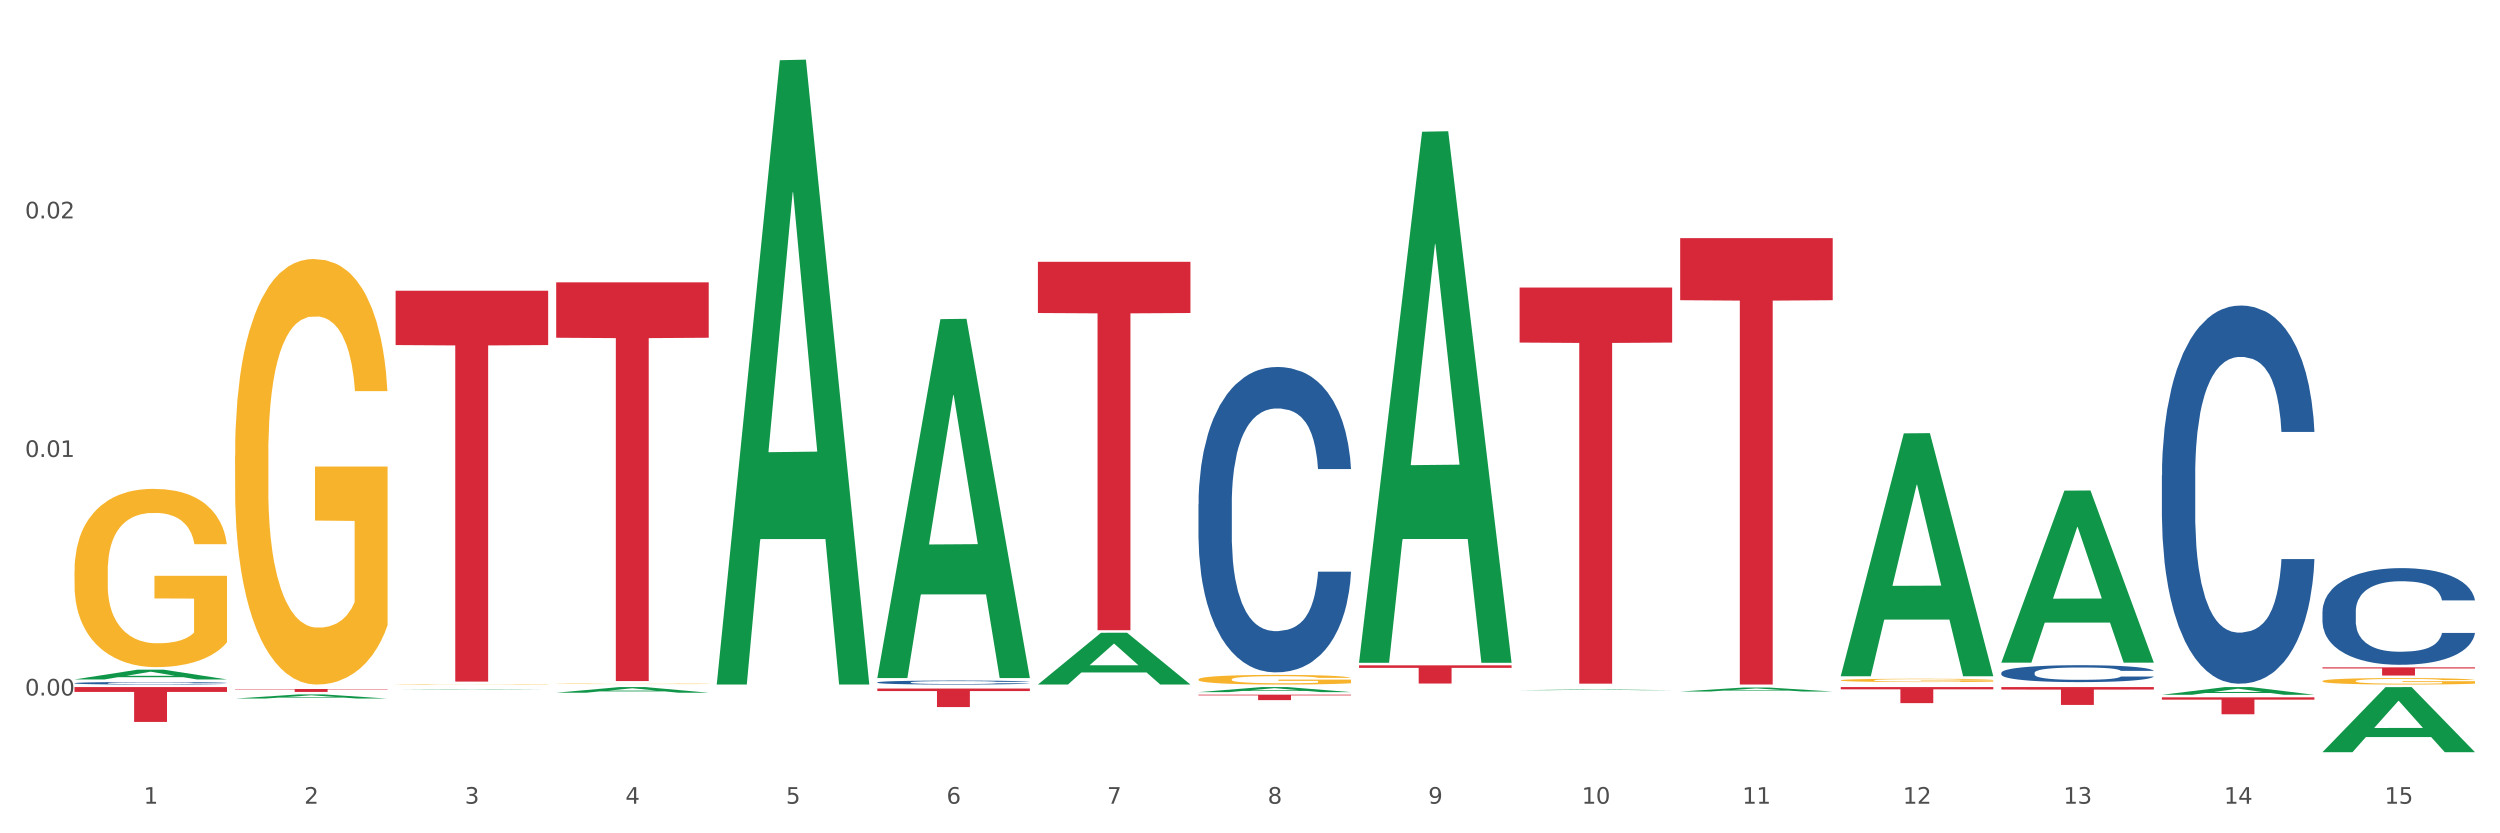 <?xml version="1.0" encoding="utf-8" standalone="no"?>
<!DOCTYPE svg PUBLIC "-//W3C//DTD SVG 1.1//EN"
  "http://www.w3.org/Graphics/SVG/1.1/DTD/svg11.dtd">
<svg xmlns:xlink="http://www.w3.org/1999/xlink" width="1080pt" height="360pt" viewBox="0 0 1080 360" xmlns="http://www.w3.org/2000/svg" version="1.1">
 <rect x="0" y="0" width="1080" height="360" fill="#333333" stroke="none"/>
 <defs>
  <style type="text/css">*{stroke-linejoin: round; stroke-linecap: butt}</style>
 </defs>
 <g id="figure_1">
  <g id="patch_1">
   <path d="M 0 360 
L 1080 360 
L 1080 0 
L 0 0 
z
" style="fill: #ffffff; stroke: #ffffff; stroke-linejoin: miter"/>
  </g>
  <g id="axes_1">
   <g id="matplotlib.axis_1">
    <g id="xtick_1">
     <g id="text_1">
      <!-- 1 -->
      <g style="fill: #4d4d4d" transform="translate(62.07 347.204) scale(0.096 -0.096)">
       <defs>
        <path id="DejaVuSans-31" d="M 794 531 
L 1825 531 
L 1825 4091 
L 703 3866 
L 703 4441 
L 1819 4666 
L 2450 4666 
L 2450 531 
L 3481 531 
L 3481 0 
L 794 0 
L 794 531 
z
" transform="scale(0.016)"/>
       </defs>
       <use xlink:href="#DejaVuSans-31"/>
      </g>
     </g>
    </g>
    <g id="xtick_2">
     <g id="text_2">
      <!-- 2 -->
      <g style="fill: #4d4d4d" transform="translate(131.436 347.204) scale(0.096 -0.096)">
       <defs>
        <path id="DejaVuSans-32" d="M 1228 531 
L 3431 531 
L 3431 0 
L 469 0 
L 469 531 
Q 828 903 1448 1529 
Q 2069 2156 2228 2338 
Q 2531 2678 2651 2914 
Q 2772 3150 2772 3378 
Q 2772 3750 2511 3984 
Q 2250 4219 1831 4219 
Q 1534 4219 1204 4116 
Q 875 4013 500 3803 
L 500 4441 
Q 881 4594 1212 4672 
Q 1544 4750 1819 4750 
Q 2544 4750 2975 4387 
Q 3406 4025 3406 3419 
Q 3406 3131 3298 2873 
Q 3191 2616 2906 2266 
Q 2828 2175 2409 1742 
Q 1991 1309 1228 531 
z
" transform="scale(0.016)"/>
       </defs>
       <use xlink:href="#DejaVuSans-32"/>
      </g>
     </g>
    </g>
    <g id="xtick_3">
     <g id="text_3">
      <!-- 3 -->
      <g style="fill: #4d4d4d" transform="translate(200.802 347.204) scale(0.096 -0.096)">
       <defs>
        <path id="DejaVuSans-33" d="M 2597 2516 
Q 3050 2419 3304 2112 
Q 3559 1806 3559 1356 
Q 3559 666 3084 287 
Q 2609 -91 1734 -91 
Q 1441 -91 1130 -33 
Q 819 25 488 141 
L 488 750 
Q 750 597 1062 519 
Q 1375 441 1716 441 
Q 2309 441 2620 675 
Q 2931 909 2931 1356 
Q 2931 1769 2642 2001 
Q 2353 2234 1838 2234 
L 1294 2234 
L 1294 2753 
L 1863 2753 
Q 2328 2753 2575 2939 
Q 2822 3125 2822 3475 
Q 2822 3834 2567 4026 
Q 2313 4219 1838 4219 
Q 1578 4219 1281 4162 
Q 984 4106 628 3988 
L 628 4550 
Q 988 4650 1302 4700 
Q 1616 4750 1894 4750 
Q 2613 4750 3031 4423 
Q 3450 4097 3450 3541 
Q 3450 3153 3228 2886 
Q 3006 2619 2597 2516 
z
" transform="scale(0.016)"/>
       </defs>
       <use xlink:href="#DejaVuSans-33"/>
      </g>
     </g>
    </g>
    <g id="xtick_4">
     <g id="text_4">
      <!-- 4 -->
      <g style="fill: #4d4d4d" transform="translate(270.169 347.204) scale(0.096 -0.096)">
       <defs>
        <path id="DejaVuSans-34" d="M 2419 4116 
L 825 1625 
L 2419 1625 
L 2419 4116 
z
M 2253 4666 
L 3047 4666 
L 3047 1625 
L 3713 1625 
L 3713 1100 
L 3047 1100 
L 3047 0 
L 2419 0 
L 2419 1100 
L 313 1100 
L 313 1709 
L 2253 4666 
z
" transform="scale(0.016)"/>
       </defs>
       <use xlink:href="#DejaVuSans-34"/>
      </g>
     </g>
    </g>
    <g id="xtick_5">
     <g id="text_5">
      <!-- 5 -->
      <g style="fill: #4d4d4d" transform="translate(339.535 347.204) scale(0.096 -0.096)">
       <defs>
        <path id="DejaVuSans-35" d="M 691 4666 
L 3169 4666 
L 3169 4134 
L 1269 4134 
L 1269 2991 
Q 1406 3038 1543 3061 
Q 1681 3084 1819 3084 
Q 2600 3084 3056 2656 
Q 3513 2228 3513 1497 
Q 3513 744 3044 326 
Q 2575 -91 1722 -91 
Q 1428 -91 1123 -41 
Q 819 9 494 109 
L 494 744 
Q 775 591 1075 516 
Q 1375 441 1709 441 
Q 2250 441 2565 725 
Q 2881 1009 2881 1497 
Q 2881 1984 2565 2268 
Q 2250 2553 1709 2553 
Q 1456 2553 1204 2497 
Q 953 2441 691 2322 
L 691 4666 
z
" transform="scale(0.016)"/>
       </defs>
       <use xlink:href="#DejaVuSans-35"/>
      </g>
     </g>
    </g>
    <g id="xtick_6">
     <g id="text_6">
      <!-- 6 -->
      <g style="fill: #4d4d4d" transform="translate(408.901 347.204) scale(0.096 -0.096)">
       <defs>
        <path id="DejaVuSans-36" d="M 2113 2584 
Q 1688 2584 1439 2293 
Q 1191 2003 1191 1497 
Q 1191 994 1439 701 
Q 1688 409 2113 409 
Q 2538 409 2786 701 
Q 3034 994 3034 1497 
Q 3034 2003 2786 2293 
Q 2538 2584 2113 2584 
z
M 3366 4563 
L 3366 3988 
Q 3128 4100 2886 4159 
Q 2644 4219 2406 4219 
Q 1781 4219 1451 3797 
Q 1122 3375 1075 2522 
Q 1259 2794 1537 2939 
Q 1816 3084 2150 3084 
Q 2853 3084 3261 2657 
Q 3669 2231 3669 1497 
Q 3669 778 3244 343 
Q 2819 -91 2113 -91 
Q 1303 -91 875 529 
Q 447 1150 447 2328 
Q 447 3434 972 4092 
Q 1497 4750 2381 4750 
Q 2619 4750 2861 4703 
Q 3103 4656 3366 4563 
z
" transform="scale(0.016)"/>
       </defs>
       <use xlink:href="#DejaVuSans-36"/>
      </g>
     </g>
    </g>
    <g id="xtick_7">
     <g id="text_7">
      <!-- 7 -->
      <g style="fill: #4d4d4d" transform="translate(478.267 347.204) scale(0.096 -0.096)">
       <defs>
        <path id="DejaVuSans-37" d="M 525 4666 
L 3525 4666 
L 3525 4397 
L 1831 0 
L 1172 0 
L 2766 4134 
L 525 4134 
L 525 4666 
z
" transform="scale(0.016)"/>
       </defs>
       <use xlink:href="#DejaVuSans-37"/>
      </g>
     </g>
    </g>
    <g id="xtick_8">
     <g id="text_8">
      <!-- 8 -->
      <g style="fill: #4d4d4d" transform="translate(547.634 347.204) scale(0.096 -0.096)">
       <defs>
        <path id="DejaVuSans-38" d="M 2034 2216 
Q 1584 2216 1326 1975 
Q 1069 1734 1069 1313 
Q 1069 891 1326 650 
Q 1584 409 2034 409 
Q 2484 409 2743 651 
Q 3003 894 3003 1313 
Q 3003 1734 2745 1975 
Q 2488 2216 2034 2216 
z
M 1403 2484 
Q 997 2584 770 2862 
Q 544 3141 544 3541 
Q 544 4100 942 4425 
Q 1341 4750 2034 4750 
Q 2731 4750 3128 4425 
Q 3525 4100 3525 3541 
Q 3525 3141 3298 2862 
Q 3072 2584 2669 2484 
Q 3125 2378 3379 2068 
Q 3634 1759 3634 1313 
Q 3634 634 3220 271 
Q 2806 -91 2034 -91 
Q 1263 -91 848 271 
Q 434 634 434 1313 
Q 434 1759 690 2068 
Q 947 2378 1403 2484 
z
M 1172 3481 
Q 1172 3119 1398 2916 
Q 1625 2713 2034 2713 
Q 2441 2713 2670 2916 
Q 2900 3119 2900 3481 
Q 2900 3844 2670 4047 
Q 2441 4250 2034 4250 
Q 1625 4250 1398 4047 
Q 1172 3844 1172 3481 
z
" transform="scale(0.016)"/>
       </defs>
       <use xlink:href="#DejaVuSans-38"/>
      </g>
     </g>
    </g>
    <g id="xtick_9">
     <g id="text_9">
      <!-- 9 -->
      <g style="fill: #4d4d4d" transform="translate(617 347.204) scale(0.096 -0.096)">
       <defs>
        <path id="DejaVuSans-39" d="M 703 97 
L 703 672 
Q 941 559 1184 500 
Q 1428 441 1663 441 
Q 2288 441 2617 861 
Q 2947 1281 2994 2138 
Q 2813 1869 2534 1725 
Q 2256 1581 1919 1581 
Q 1219 1581 811 2004 
Q 403 2428 403 3163 
Q 403 3881 828 4315 
Q 1253 4750 1959 4750 
Q 2769 4750 3195 4129 
Q 3622 3509 3622 2328 
Q 3622 1225 3098 567 
Q 2575 -91 1691 -91 
Q 1453 -91 1209 -44 
Q 966 3 703 97 
z
M 1959 2075 
Q 2384 2075 2632 2365 
Q 2881 2656 2881 3163 
Q 2881 3666 2632 3958 
Q 2384 4250 1959 4250 
Q 1534 4250 1286 3958 
Q 1038 3666 1038 3163 
Q 1038 2656 1286 2365 
Q 1534 2075 1959 2075 
z
" transform="scale(0.016)"/>
       </defs>
       <use xlink:href="#DejaVuSans-39"/>
      </g>
     </g>
    </g>
    <g id="xtick_10">
     <g id="text_10">
      <!-- 10 -->
      <g style="fill: #4d4d4d" transform="translate(683.312 347.204) scale(0.096 -0.096)">
       <defs>
        <path id="DejaVuSans-30" d="M 2034 4250 
Q 1547 4250 1301 3770 
Q 1056 3291 1056 2328 
Q 1056 1369 1301 889 
Q 1547 409 2034 409 
Q 2525 409 2770 889 
Q 3016 1369 3016 2328 
Q 3016 3291 2770 3770 
Q 2525 4250 2034 4250 
z
M 2034 4750 
Q 2819 4750 3233 4129 
Q 3647 3509 3647 2328 
Q 3647 1150 3233 529 
Q 2819 -91 2034 -91 
Q 1250 -91 836 529 
Q 422 1150 422 2328 
Q 422 3509 836 4129 
Q 1250 4750 2034 4750 
z
" transform="scale(0.016)"/>
       </defs>
       <use xlink:href="#DejaVuSans-31"/>
       <use xlink:href="#DejaVuSans-30" transform="translate(63.623 0)"/>
      </g>
     </g>
    </g>
    <g id="xtick_11">
     <g id="text_11">
      <!-- 11 -->
      <g style="fill: #4d4d4d" transform="translate(752.678 347.204) scale(0.096 -0.096)">
       <use xlink:href="#DejaVuSans-31"/>
       <use xlink:href="#DejaVuSans-31" transform="translate(63.623 0)"/>
      </g>
     </g>
    </g>
    <g id="xtick_12">
     <g id="text_12">
      <!-- 12 -->
      <g style="fill: #4d4d4d" transform="translate(822.044 347.204) scale(0.096 -0.096)">
       <use xlink:href="#DejaVuSans-31"/>
       <use xlink:href="#DejaVuSans-32" transform="translate(63.623 0)"/>
      </g>
     </g>
    </g>
    <g id="xtick_13">
     <g id="text_13">
      <!-- 13 -->
      <g style="fill: #4d4d4d" transform="translate(891.411 347.204) scale(0.096 -0.096)">
       <use xlink:href="#DejaVuSans-31"/>
       <use xlink:href="#DejaVuSans-33" transform="translate(63.623 0)"/>
      </g>
     </g>
    </g>
    <g id="xtick_14">
     <g id="text_14">
      <!-- 14 -->
      <g style="fill: #4d4d4d" transform="translate(960.777 347.204) scale(0.096 -0.096)">
       <use xlink:href="#DejaVuSans-31"/>
       <use xlink:href="#DejaVuSans-34" transform="translate(63.623 0)"/>
      </g>
     </g>
    </g>
    <g id="xtick_15">
     <g id="text_15">
      <!-- 15 -->
      <g style="fill: #4d4d4d" transform="translate(1030.143 347.204) scale(0.096 -0.096)">
       <use xlink:href="#DejaVuSans-31"/>
       <use xlink:href="#DejaVuSans-35" transform="translate(63.623 0)"/>
      </g>
     </g>
    </g>
    <g id="xtick_16"/>
    <g id="xtick_17"/>
    <g id="xtick_18"/>
    <g id="xtick_19"/>
    <g id="xtick_20"/>
    <g id="xtick_21"/>
    <g id="xtick_22"/>
    <g id="xtick_23"/>
    <g id="xtick_24"/>
    <g id="xtick_25"/>
    <g id="xtick_26"/>
    <g id="xtick_27"/>
    <g id="xtick_28"/>
    <g id="xtick_29"/>
   </g>
   <g id="matplotlib.axis_2">
    <g id="ytick_1">
     <g id="text_16">
      <!-- 0.00 -->
      <g style="fill: #4d4d4d" transform="translate(10.8 300.465) scale(0.096 -0.096)">
       <defs>
        <path id="DejaVuSans-2e" d="M 684 794 
L 1344 794 
L 1344 0 
L 684 0 
L 684 794 
z
" transform="scale(0.016)"/>
       </defs>
       <use xlink:href="#DejaVuSans-30"/>
       <use xlink:href="#DejaVuSans-2e" transform="translate(63.623 0)"/>
       <use xlink:href="#DejaVuSans-30" transform="translate(95.41 0)"/>
       <use xlink:href="#DejaVuSans-30" transform="translate(159.033 0)"/>
      </g>
     </g>
    </g>
    <g id="ytick_2">
     <g id="text_17">
      <!-- 0.01 -->
      <g style="fill: #4d4d4d" transform="translate(10.8 197.407) scale(0.096 -0.096)">
       <use xlink:href="#DejaVuSans-30"/>
       <use xlink:href="#DejaVuSans-2e" transform="translate(63.623 0)"/>
       <use xlink:href="#DejaVuSans-30" transform="translate(95.41 0)"/>
       <use xlink:href="#DejaVuSans-31" transform="translate(159.033 0)"/>
      </g>
     </g>
    </g>
    <g id="ytick_3">
     <g id="text_18">
      <!-- 0.02 -->
      <g style="fill: #4d4d4d" transform="translate(10.8 94.349) scale(0.096 -0.096)">
       <use xlink:href="#DejaVuSans-30"/>
       <use xlink:href="#DejaVuSans-2e" transform="translate(63.623 0)"/>
       <use xlink:href="#DejaVuSans-30" transform="translate(95.41 0)"/>
       <use xlink:href="#DejaVuSans-32" transform="translate(159.033 0)"/>
      </g>
     </g>
    </g>
    <g id="ytick_4"/>
    <g id="ytick_5"/>
    <g id="ytick_6"/>
   </g>
   <g id="PolyCollection_1">
    <path d="M 32.175 293.518 
L 32.243 293.514 
L 59.417 289.294 
L 70.695 289.29 
L 98.073 293.526 
L 85.029 293.526 
L 79.119 292.54 
L 51.061 292.54 
L 50.857 292.556 
L 45.151 293.526 
L 32.175 293.526 
L 32.175 293.518 
L 54.594 291.951 
L 75.586 291.947 
L 65.192 290.193 
L 65.056 290.185 
L 64.92 290.197 
L 54.526 291.947 
L 54.594 291.951 
L 32.175 293.518 
z
" clip-path="url(#p20353c3f4c)" style="fill: #109648"/>
    <path d="M 240.274 295.411 
L 240.351 295.411 
L 240.351 295.404 
L 240.507 295.398 
L 241.285 295.384 
L 242.452 295.373 
L 243.308 295.366 
L 244.164 295.361 
L 245.175 295.356 
L 246.42 295.351 
L 248.676 295.344 
L 250.077 295.34 
L 251.788 295.336 
L 254.9 295.33 
L 257.157 295.326 
L 259.491 295.323 
L 263.303 295.32 
L 265.793 295.319 
L 268.438 295.317 
L 271.628 295.317 
L 274.04 295.316 
L 279.33 295.317 
L 283.843 295.319 
L 286.021 295.32 
L 288.822 295.322 
L 290.3 295.324 
L 292.712 295.327 
L 295.202 295.331 
L 296.913 295.334 
L 299.481 295.34 
L 301.426 295.347 
L 303.215 295.355 
L 304.149 295.36 
L 304.849 295.365 
L 305.471 295.371 
L 306.094 295.38 
L 292.089 295.38 
L 291.545 295.373 
L 290.689 295.367 
L 289.444 295.361 
L 288.355 295.358 
L 286.488 295.353 
L 284.776 295.35 
L 282.987 295.348 
L 280.808 295.346 
L 279.097 295.345 
L 276.685 295.344 
L 271.939 295.344 
L 268.749 295.346 
L 266.571 295.348 
L 265.17 295.349 
L 263.925 295.351 
L 262.525 295.354 
L 260.891 295.358 
L 259.724 295.361 
L 258.557 295.366 
L 257.623 295.37 
L 256.768 295.375 
L 256.067 295.381 
L 255.523 295.387 
L 255.056 295.394 
L 254.667 295.406 
L 254.667 295.431 
L 254.823 295.437 
L 255.212 295.445 
L 255.678 295.45 
L 256.456 295.457 
L 257.157 295.462 
L 258.479 295.469 
L 259.957 295.474 
L 261.124 295.478 
L 262.291 295.481 
L 264.314 295.485 
L 266.571 295.488 
L 268.516 295.49 
L 271.161 295.492 
L 272.95 295.493 
L 274.506 295.493 
L 278.319 295.493 
L 281.042 295.493 
L 284.076 295.492 
L 286.41 295.49 
L 288.355 295.488 
L 290.533 295.484 
L 291.934 295.481 
L 291.934 295.442 
L 274.818 295.442 
L 274.818 295.416 
L 306.172 295.416 
L 306.172 295.492 
L 304.849 295.496 
L 303.371 295.5 
L 301.815 295.503 
L 299.481 295.507 
L 296.68 295.511 
L 294.19 295.513 
L 291.545 295.515 
L 288.433 295.517 
L 284.387 295.519 
L 281.897 295.52 
L 278.785 295.521 
L 275.129 295.521 
L 271.939 295.52 
L 268.827 295.52 
L 265.559 295.518 
L 262.369 295.515 
L 259.957 295.513 
L 257.546 295.51 
L 254.978 295.506 
L 252.955 295.502 
L 251.399 295.499 
L 249.688 295.495 
L 247.82 295.489 
L 246.42 295.484 
L 245.175 295.479 
L 243.853 295.472 
L 242.919 295.466 
L 241.985 295.459 
L 241.441 295.454 
L 240.818 295.445 
L 240.351 295.433 
L 240.274 295.411 
z
" clip-path="url(#p20353c3f4c)" style="fill: #f7b32b"/>
    <path d="M 517.739 293.485 
L 517.816 293.481 
L 517.816 293.344 
L 517.972 293.226 
L 518.75 292.939 
L 519.917 292.703 
L 520.773 292.577 
L 521.629 292.474 
L 522.64 292.371 
L 523.885 292.264 
L 526.141 292.107 
L 527.542 292.027 
L 529.253 291.943 
L 532.365 291.821 
L 534.621 291.752 
L 536.956 291.695 
L 540.768 291.626 
L 543.257 291.596 
L 545.903 291.573 
L 549.093 291.558 
L 551.504 291.554 
L 556.795 291.565 
L 561.307 291.6 
L 563.486 291.626 
L 566.287 291.672 
L 567.765 291.703 
L 570.177 291.764 
L 572.666 291.844 
L 574.378 291.913 
L 576.946 292.042 
L 578.891 292.172 
L 580.68 292.332 
L 581.614 292.443 
L 582.314 292.546 
L 582.936 292.665 
L 583.559 292.852 
L 569.554 292.852 
L 569.01 292.718 
L 568.154 292.592 
L 566.909 292.47 
L 565.82 292.394 
L 563.953 292.298 
L 562.241 292.237 
L 560.452 292.191 
L 558.273 292.153 
L 556.562 292.134 
L 554.15 292.119 
L 549.404 292.123 
L 546.214 292.153 
L 544.035 292.191 
L 542.635 292.226 
L 541.39 292.264 
L 539.99 292.317 
L 538.356 292.397 
L 537.189 292.47 
L 536.022 292.561 
L 535.088 292.653 
L 534.232 292.76 
L 533.532 292.874 
L 532.988 292.993 
L 532.521 293.138 
L 532.132 293.378 
L 532.132 293.901 
L 532.287 294.019 
L 532.676 294.176 
L 533.143 294.294 
L 533.921 294.435 
L 534.621 294.531 
L 535.944 294.668 
L 537.422 294.783 
L 538.589 294.855 
L 539.756 294.916 
L 541.779 295 
L 544.035 295.069 
L 545.981 295.111 
L 548.626 295.149 
L 550.415 295.164 
L 551.971 295.172 
L 555.784 295.172 
L 558.507 295.161 
L 561.541 295.134 
L 563.875 295.1 
L 565.82 295.058 
L 567.998 294.989 
L 569.399 294.924 
L 569.399 294.126 
L 552.282 294.122 
L 552.282 293.592 
L 583.636 293.592 
L 583.636 295.149 
L 582.314 295.229 
L 580.836 295.302 
L 579.28 295.367 
L 576.946 295.447 
L 574.145 295.523 
L 571.655 295.577 
L 569.01 295.622 
L 565.898 295.664 
L 561.852 295.703 
L 559.362 295.718 
L 556.25 295.729 
L 552.594 295.733 
L 549.404 295.725 
L 546.292 295.706 
L 543.024 295.672 
L 539.834 295.622 
L 537.422 295.573 
L 535.01 295.512 
L 532.443 295.432 
L 530.42 295.355 
L 528.864 295.287 
L 527.153 295.199 
L 525.285 295.084 
L 523.885 294.981 
L 522.64 294.874 
L 521.317 294.737 
L 520.384 294.619 
L 519.45 294.47 
L 518.906 294.359 
L 518.283 294.187 
L 517.816 293.947 
L 517.739 293.485 
z
" clip-path="url(#p20353c3f4c)" style="fill: #f7b32b"/>
    <path d="M 795.203 293.88 
L 795.281 293.879 
L 795.281 293.832 
L 795.437 293.792 
L 796.215 293.694 
L 797.382 293.613 
L 798.238 293.57 
L 799.094 293.535 
L 800.105 293.5 
L 801.35 293.464 
L 803.606 293.41 
L 805.006 293.383 
L 806.718 293.354 
L 809.83 293.313 
L 812.086 293.289 
L 814.42 293.27 
L 818.233 293.246 
L 820.722 293.236 
L 823.368 293.228 
L 826.557 293.223 
L 828.969 293.222 
L 834.26 293.226 
L 838.772 293.237 
L 840.951 293.246 
L 843.752 293.262 
L 845.23 293.272 
L 847.642 293.293 
L 850.131 293.321 
L 851.843 293.344 
L 854.41 293.388 
L 856.355 293.432 
L 858.145 293.487 
L 859.078 293.525 
L 859.779 293.56 
L 860.401 293.6 
L 861.024 293.664 
L 847.019 293.664 
L 846.475 293.618 
L 845.619 293.576 
L 844.374 293.534 
L 843.285 293.508 
L 841.418 293.475 
L 839.706 293.455 
L 837.916 293.439 
L 835.738 293.426 
L 834.026 293.419 
L 831.615 293.414 
L 826.869 293.416 
L 823.679 293.426 
L 821.5 293.439 
L 820.1 293.451 
L 818.855 293.464 
L 817.455 293.482 
L 815.821 293.509 
L 814.654 293.534 
L 813.487 293.565 
L 812.553 293.596 
L 811.697 293.633 
L 810.997 293.672 
L 810.453 293.712 
L 809.986 293.762 
L 809.597 293.844 
L 809.597 294.022 
L 809.752 294.062 
L 810.141 294.115 
L 810.608 294.156 
L 811.386 294.204 
L 812.086 294.236 
L 813.409 294.283 
L 814.887 294.322 
L 816.054 294.347 
L 817.221 294.368 
L 819.244 294.396 
L 821.5 294.42 
L 823.445 294.434 
L 826.091 294.447 
L 827.88 294.452 
L 829.436 294.455 
L 833.248 294.455 
L 835.971 294.451 
L 839.006 294.442 
L 841.34 294.43 
L 843.285 294.416 
L 845.463 294.393 
L 846.864 294.37 
L 846.864 294.099 
L 829.747 294.097 
L 829.747 293.916 
L 861.101 293.916 
L 861.101 294.447 
L 859.779 294.474 
L 858.3 294.499 
L 856.744 294.521 
L 854.41 294.549 
L 851.61 294.575 
L 849.12 294.593 
L 846.475 294.608 
L 843.363 294.623 
L 839.317 294.636 
L 836.827 294.641 
L 833.715 294.645 
L 830.059 294.646 
L 826.869 294.644 
L 823.757 294.637 
L 820.489 294.625 
L 817.299 294.608 
L 814.887 294.592 
L 812.475 294.571 
L 809.908 294.543 
L 807.885 294.517 
L 806.329 294.494 
L 804.617 294.464 
L 802.75 294.425 
L 801.35 294.39 
L 800.105 294.353 
L 798.782 294.307 
L 797.849 294.266 
L 796.915 294.216 
L 796.37 294.178 
L 795.748 294.119 
L 795.281 294.037 
L 795.203 293.88 
z
" clip-path="url(#p20353c3f4c)" style="fill: #f7b32b"/>
    <path d="M 1003.302 294.217 
L 1003.38 294.215 
L 1003.38 294.122 
L 1003.535 294.042 
L 1004.314 293.849 
L 1005.481 293.69 
L 1006.336 293.605 
L 1007.192 293.535 
L 1008.204 293.466 
L 1009.448 293.394 
L 1011.705 293.288 
L 1013.105 293.234 
L 1014.817 293.178 
L 1017.929 293.095 
L 1020.185 293.049 
L 1022.519 293.01 
L 1026.331 292.964 
L 1028.821 292.943 
L 1031.466 292.928 
L 1034.656 292.918 
L 1037.068 292.915 
L 1042.358 292.923 
L 1046.871 292.946 
L 1049.049 292.964 
L 1051.85 292.995 
L 1053.328 293.016 
L 1055.74 293.057 
L 1058.23 293.111 
L 1059.942 293.157 
L 1062.509 293.245 
L 1064.454 293.332 
L 1066.244 293.44 
L 1067.177 293.515 
L 1067.877 293.584 
L 1068.5 293.664 
L 1069.122 293.79 
L 1055.118 293.79 
L 1054.573 293.7 
L 1053.717 293.615 
L 1052.473 293.533 
L 1051.383 293.481 
L 1049.516 293.417 
L 1047.805 293.376 
L 1046.015 293.345 
L 1043.837 293.319 
L 1042.125 293.306 
L 1039.713 293.296 
L 1034.967 293.299 
L 1031.777 293.319 
L 1029.599 293.345 
L 1028.199 293.368 
L 1026.954 293.394 
L 1025.553 293.43 
L 1023.919 293.484 
L 1022.752 293.533 
L 1021.585 293.595 
L 1020.652 293.656 
L 1019.796 293.728 
L 1019.096 293.806 
L 1018.551 293.885 
L 1018.084 293.983 
L 1017.695 294.145 
L 1017.695 294.498 
L 1017.851 294.578 
L 1018.24 294.683 
L 1018.707 294.763 
L 1019.485 294.858 
L 1020.185 294.922 
L 1021.508 295.015 
L 1022.986 295.092 
L 1024.153 295.141 
L 1025.32 295.182 
L 1027.343 295.239 
L 1029.599 295.285 
L 1031.544 295.314 
L 1034.189 295.339 
L 1035.979 295.35 
L 1037.535 295.355 
L 1041.347 295.355 
L 1044.07 295.347 
L 1047.104 295.329 
L 1049.438 295.306 
L 1051.383 295.278 
L 1053.562 295.231 
L 1054.962 295.188 
L 1054.962 294.65 
L 1037.846 294.647 
L 1037.846 294.289 
L 1069.2 294.289 
L 1069.2 295.339 
L 1067.877 295.393 
L 1066.399 295.442 
L 1064.843 295.486 
L 1062.509 295.54 
L 1059.708 295.592 
L 1057.219 295.628 
L 1054.573 295.658 
L 1051.461 295.687 
L 1047.416 295.713 
L 1044.926 295.723 
L 1041.814 295.731 
L 1038.157 295.733 
L 1034.967 295.728 
L 1031.855 295.715 
L 1028.588 295.692 
L 1025.398 295.658 
L 1022.986 295.625 
L 1020.574 295.584 
L 1018.007 295.53 
L 1015.984 295.478 
L 1014.428 295.432 
L 1012.716 295.373 
L 1010.849 295.296 
L 1009.448 295.226 
L 1008.204 295.154 
L 1006.881 295.061 
L 1005.947 294.982 
L 1005.014 294.881 
L 1004.469 294.807 
L 1003.847 294.691 
L 1003.38 294.529 
L 1003.302 294.217 
z
" clip-path="url(#p20353c3f4c)" style="fill: #f7b32b"/>
    <path d="M 1003.302 264.19 
L 1003.38 264.152 
L 1003.38 263.084 
L 1003.614 261.634 
L 1004.47 258.964 
L 1005.561 256.942 
L 1007.43 254.577 
L 1008.443 253.586 
L 1009.767 252.479 
L 1012.494 250.687 
L 1015.609 249.161 
L 1017.79 248.322 
L 1019.426 247.788 
L 1023.087 246.834 
L 1025.19 246.414 
L 1027.371 246.071 
L 1029.241 245.842 
L 1032.356 245.575 
L 1034.849 245.461 
L 1037.731 245.423 
L 1040.146 245.461 
L 1043.339 245.613 
L 1048.013 246.071 
L 1049.805 246.338 
L 1052.219 246.796 
L 1054.712 247.406 
L 1056.737 248.016 
L 1059.074 248.894 
L 1061.489 250.038 
L 1063.825 251.488 
L 1065.461 252.823 
L 1066.785 254.234 
L 1067.954 255.951 
L 1068.811 257.82 
L 1069.2 259.384 
L 1054.945 259.384 
L 1054.556 257.972 
L 1053.777 256.446 
L 1052.998 255.417 
L 1052.141 254.577 
L 1050.817 253.624 
L 1049.649 253.013 
L 1047.701 252.289 
L 1045.91 251.831 
L 1044.43 251.564 
L 1042.638 251.335 
L 1038.822 251.106 
L 1036.095 251.106 
L 1034.382 251.182 
L 1032.278 251.373 
L 1030.487 251.64 
L 1028.384 252.098 
L 1026.748 252.594 
L 1025.112 253.242 
L 1024.178 253.7 
L 1022.775 254.539 
L 1021.841 255.226 
L 1020.594 256.408 
L 1019.893 257.248 
L 1018.647 259.422 
L 1018.102 261.024 
L 1017.868 262.13 
L 1017.712 263.351 
L 1017.712 269.301 
L 1018.18 271.971 
L 1018.569 273.116 
L 1019.192 274.413 
L 1020.361 276.091 
L 1022.074 277.731 
L 1023.866 278.914 
L 1025.346 279.639 
L 1026.748 280.173 
L 1028.15 280.592 
L 1029.864 280.974 
L 1031.266 281.202 
L 1033.369 281.431 
L 1035.862 281.546 
L 1037.809 281.546 
L 1041.781 281.355 
L 1043.573 281.164 
L 1045.287 280.897 
L 1047.156 280.478 
L 1048.636 280.02 
L 1049.493 279.677 
L 1050.895 278.952 
L 1051.986 278.189 
L 1052.92 277.312 
L 1053.543 276.549 
L 1054.244 275.404 
L 1054.79 274.108 
L 1054.945 273.421 
L 1069.2 273.421 
L 1068.888 274.794 
L 1068.343 276.129 
L 1067.253 277.922 
L 1066.396 278.952 
L 1065.072 280.211 
L 1063.67 281.279 
L 1061.722 282.461 
L 1059.931 283.339 
L 1058.061 284.101 
L 1056.036 284.788 
L 1052.375 285.742 
L 1051.051 286.009 
L 1048.247 286.466 
L 1046.066 286.733 
L 1042.872 287 
L 1039.6 287.153 
L 1036.173 287.191 
L 1033.135 287.115 
L 1029.786 286.886 
L 1027.683 286.657 
L 1025.346 286.314 
L 1022.62 285.78 
L 1020.049 285.131 
L 1017.634 284.368 
L 1015.376 283.491 
L 1013.272 282.499 
L 1010.546 280.859 
L 1008.521 279.257 
L 1007.041 277.769 
L 1006.028 276.511 
L 1005.016 274.909 
L 1004.47 273.802 
L 1003.614 271.132 
L 1003.302 268.653 
L 1003.302 264.19 
z
" clip-path="url(#p20353c3f4c)" style="fill: #255c99"/>
    <path d="M 933.936 205.397 
L 934.014 205.248 
L 934.014 201.07 
L 934.247 195.4 
L 935.104 184.956 
L 936.195 177.048 
L 938.064 167.797 
L 939.077 163.917 
L 940.401 159.59 
L 943.127 152.578 
L 946.243 146.609 
L 948.424 143.327 
L 950.06 141.238 
L 953.721 137.508 
L 955.824 135.866 
L 958.005 134.524 
L 959.874 133.628 
L 962.99 132.584 
L 965.483 132.136 
L 968.365 131.987 
L 970.779 132.136 
L 973.973 132.733 
L 978.647 134.524 
L 980.438 135.568 
L 982.853 137.359 
L 985.346 139.746 
L 987.371 142.133 
L 989.708 145.565 
L 992.122 150.041 
L 994.459 155.711 
L 996.095 160.933 
L 997.419 166.454 
L 998.587 173.168 
L 999.444 180.479 
L 999.834 186.597 
L 985.579 186.597 
L 985.19 181.076 
L 984.411 175.108 
L 983.632 171.079 
L 982.775 167.797 
L 981.451 164.067 
L 980.283 161.679 
L 978.335 158.844 
L 976.544 157.054 
L 975.064 156.009 
L 973.272 155.114 
L 969.455 154.219 
L 966.729 154.219 
L 965.015 154.517 
L 962.912 155.263 
L 961.121 156.308 
L 959.018 158.098 
L 957.382 160.038 
L 955.746 162.575 
L 954.811 164.365 
L 953.409 167.648 
L 952.475 170.333 
L 951.228 174.959 
L 950.527 178.241 
L 949.281 186.746 
L 948.736 193.013 
L 948.502 197.34 
L 948.346 202.114 
L 948.346 225.391 
L 948.814 235.835 
L 949.203 240.312 
L 949.826 245.385 
L 950.995 251.95 
L 952.708 258.366 
L 954.5 262.991 
L 955.98 265.826 
L 957.382 267.915 
L 958.784 269.556 
L 960.498 271.048 
L 961.9 271.943 
L 964.003 272.839 
L 966.495 273.286 
L 968.443 273.286 
L 972.415 272.54 
L 974.207 271.794 
L 975.92 270.75 
L 977.79 269.109 
L 979.27 267.318 
L 980.127 265.975 
L 981.529 263.14 
L 982.619 260.156 
L 983.554 256.724 
L 984.177 253.74 
L 984.878 249.264 
L 985.423 244.191 
L 985.579 241.505 
L 999.834 241.505 
L 999.522 246.877 
L 998.977 252.099 
L 997.886 259.112 
L 997.03 263.14 
L 995.705 268.064 
L 994.303 272.242 
L 992.356 276.867 
L 990.564 280.299 
L 988.695 283.283 
L 986.67 285.969 
L 983.009 289.699 
L 981.685 290.744 
L 978.88 292.534 
L 976.699 293.578 
L 973.506 294.623 
L 970.234 295.22 
L 966.807 295.369 
L 963.769 295.071 
L 960.42 294.175 
L 958.317 293.28 
L 955.98 291.937 
L 953.253 289.848 
L 950.683 287.312 
L 948.268 284.328 
L 946.009 280.896 
L 943.906 277.016 
L 941.18 270.601 
L 939.155 264.334 
L 937.675 258.515 
L 936.662 253.591 
L 935.65 247.324 
L 935.104 242.997 
L 934.247 232.553 
L 933.936 222.854 
L 933.936 205.397 
z
" clip-path="url(#p20353c3f4c)" style="fill: #255c99"/>
    <path d="M 864.57 290.65 
L 864.648 290.643 
L 864.648 290.456 
L 864.881 290.203 
L 865.738 289.735 
L 866.829 289.382 
L 868.698 288.968 
L 869.711 288.795 
L 871.035 288.601 
L 873.761 288.288 
L 876.877 288.021 
L 879.058 287.874 
L 880.694 287.781 
L 884.355 287.614 
L 886.458 287.54 
L 888.639 287.48 
L 890.508 287.44 
L 893.624 287.394 
L 896.117 287.374 
L 898.999 287.367 
L 901.413 287.374 
L 904.607 287.4 
L 909.281 287.48 
L 911.072 287.527 
L 913.487 287.607 
L 915.979 287.714 
L 918.005 287.821 
L 920.341 287.974 
L 922.756 288.174 
L 925.093 288.428 
L 926.729 288.661 
L 928.053 288.908 
L 929.221 289.208 
L 930.078 289.535 
L 930.468 289.809 
L 916.213 289.809 
L 915.824 289.562 
L 915.045 289.295 
L 914.266 289.115 
L 913.409 288.968 
L 912.085 288.801 
L 910.916 288.695 
L 908.969 288.568 
L 907.177 288.488 
L 905.697 288.441 
L 903.906 288.401 
L 900.089 288.361 
L 897.363 288.361 
L 895.649 288.374 
L 893.546 288.408 
L 891.754 288.454 
L 889.651 288.535 
L 888.016 288.621 
L 886.38 288.735 
L 885.445 288.815 
L 884.043 288.962 
L 883.108 289.082 
L 881.862 289.288 
L 881.161 289.435 
L 879.915 289.816 
L 879.369 290.096 
L 879.136 290.289 
L 878.98 290.503 
L 878.98 291.544 
L 879.447 292.011 
L 879.837 292.211 
L 880.46 292.438 
L 881.628 292.731 
L 883.342 293.018 
L 885.134 293.225 
L 886.614 293.352 
L 888.016 293.445 
L 889.418 293.518 
L 891.131 293.585 
L 892.533 293.625 
L 894.637 293.665 
L 897.129 293.685 
L 899.076 293.685 
L 903.049 293.652 
L 904.841 293.619 
L 906.554 293.572 
L 908.424 293.498 
L 909.904 293.418 
L 910.76 293.358 
L 912.163 293.232 
L 913.253 293.098 
L 914.188 292.945 
L 914.811 292.811 
L 915.512 292.611 
L 916.057 292.384 
L 916.213 292.264 
L 930.468 292.264 
L 930.156 292.504 
L 929.611 292.738 
L 928.52 293.051 
L 927.663 293.232 
L 926.339 293.452 
L 924.937 293.639 
L 922.99 293.845 
L 921.198 293.999 
L 919.329 294.132 
L 917.304 294.252 
L 913.643 294.419 
L 912.318 294.466 
L 909.514 294.546 
L 907.333 294.593 
L 904.14 294.639 
L 900.868 294.666 
L 897.441 294.673 
L 894.403 294.659 
L 891.053 294.619 
L 888.95 294.579 
L 886.614 294.519 
L 883.887 294.426 
L 881.317 294.312 
L 878.902 294.179 
L 876.643 294.026 
L 874.54 293.852 
L 871.814 293.565 
L 869.789 293.285 
L 868.309 293.025 
L 867.296 292.805 
L 866.283 292.524 
L 865.738 292.331 
L 864.881 291.864 
L 864.57 291.43 
L 864.57 290.65 
z
" clip-path="url(#p20353c3f4c)" style="fill: #255c99"/>
    <path d="M 795.203 295.732 
L 795.281 295.732 
L 795.281 295.732 
L 795.515 295.731 
L 796.372 295.731 
L 797.462 295.731 
L 799.332 295.731 
L 800.344 295.731 
L 801.669 295.731 
L 804.395 295.731 
L 807.511 295.731 
L 809.692 295.731 
L 811.327 295.731 
L 814.988 295.73 
L 817.092 295.73 
L 819.273 295.73 
L 821.142 295.73 
L 824.258 295.73 
L 826.75 295.73 
L 829.632 295.73 
L 832.047 295.73 
L 835.241 295.73 
L 839.914 295.73 
L 841.706 295.73 
L 844.121 295.73 
L 846.613 295.731 
L 848.638 295.731 
L 850.975 295.731 
L 853.39 295.731 
L 855.727 295.731 
L 857.362 295.731 
L 858.687 295.731 
L 859.855 295.731 
L 860.712 295.731 
L 861.101 295.731 
L 846.847 295.731 
L 846.457 295.731 
L 845.678 295.731 
L 844.899 295.731 
L 844.043 295.731 
L 842.718 295.731 
L 841.55 295.731 
L 839.603 295.731 
L 837.811 295.731 
L 836.331 295.731 
L 834.54 295.731 
L 830.723 295.731 
L 827.997 295.731 
L 826.283 295.731 
L 824.18 295.731 
L 822.388 295.731 
L 820.285 295.731 
L 818.649 295.731 
L 817.014 295.731 
L 816.079 295.731 
L 814.677 295.731 
L 813.742 295.731 
L 812.496 295.731 
L 811.795 295.731 
L 810.548 295.731 
L 810.003 295.731 
L 809.77 295.731 
L 809.614 295.732 
L 809.614 295.732 
L 810.081 295.732 
L 810.471 295.732 
L 811.094 295.732 
L 812.262 295.732 
L 813.976 295.732 
L 815.767 295.733 
L 817.247 295.733 
L 818.649 295.733 
L 820.051 295.733 
L 821.765 295.733 
L 823.167 295.733 
L 825.27 295.733 
L 827.763 295.733 
L 829.71 295.733 
L 833.683 295.733 
L 835.474 295.733 
L 837.188 295.733 
L 839.057 295.733 
L 840.537 295.733 
L 841.394 295.733 
L 842.796 295.733 
L 843.887 295.733 
L 844.822 295.732 
L 845.445 295.732 
L 846.146 295.732 
L 846.691 295.732 
L 846.847 295.732 
L 861.101 295.732 
L 860.79 295.732 
L 860.245 295.732 
L 859.154 295.733 
L 858.297 295.733 
L 856.973 295.733 
L 855.571 295.733 
L 853.624 295.733 
L 851.832 295.733 
L 849.963 295.733 
L 847.937 295.733 
L 844.276 295.733 
L 842.952 295.733 
L 840.148 295.733 
L 837.967 295.733 
L 834.773 295.733 
L 831.502 295.733 
L 828.074 295.733 
L 825.037 295.733 
L 821.687 295.733 
L 819.584 295.733 
L 817.247 295.733 
L 814.521 295.733 
L 811.951 295.733 
L 809.536 295.733 
L 807.277 295.733 
L 805.174 295.733 
L 802.448 295.733 
L 800.422 295.733 
L 798.942 295.733 
L 797.93 295.732 
L 796.917 295.732 
L 796.372 295.732 
L 795.515 295.732 
L 795.203 295.732 
L 795.203 295.732 
z
" clip-path="url(#p20353c3f4c)" style="fill: #255c99"/>
    <path d="M 517.739 217.815 
L 517.816 217.694 
L 517.816 214.32 
L 518.05 209.742 
L 518.907 201.308 
L 519.997 194.922 
L 521.867 187.451 
L 522.88 184.319 
L 524.204 180.824 
L 526.93 175.161 
L 530.046 170.342 
L 532.227 167.691 
L 533.863 166.004 
L 537.523 162.992 
L 539.627 161.667 
L 541.808 160.582 
L 543.677 159.859 
L 546.793 159.016 
L 549.285 158.654 
L 552.167 158.534 
L 554.582 158.654 
L 557.776 159.136 
L 562.449 160.582 
L 564.241 161.426 
L 566.656 162.871 
L 569.148 164.799 
L 571.173 166.727 
L 573.51 169.498 
L 575.925 173.113 
L 578.262 177.692 
L 579.898 181.909 
L 581.222 186.367 
L 582.39 191.789 
L 583.247 197.693 
L 583.636 202.633 
L 569.382 202.633 
L 568.992 198.175 
L 568.214 193.355 
L 567.435 190.102 
L 566.578 187.451 
L 565.254 184.439 
L 564.085 182.511 
L 562.138 180.222 
L 560.346 178.776 
L 558.866 177.933 
L 557.075 177.21 
L 553.258 176.487 
L 550.532 176.487 
L 548.818 176.728 
L 546.715 177.33 
L 544.923 178.174 
L 542.82 179.619 
L 541.184 181.186 
L 539.549 183.234 
L 538.614 184.68 
L 537.212 187.331 
L 536.277 189.5 
L 535.031 193.235 
L 534.33 195.886 
L 533.084 202.753 
L 532.538 207.814 
L 532.305 211.308 
L 532.149 215.164 
L 532.149 233.96 
L 532.616 242.394 
L 533.006 246.009 
L 533.629 250.106 
L 534.797 255.407 
L 536.511 260.588 
L 538.302 264.323 
L 539.782 266.613 
L 541.184 268.3 
L 542.587 269.625 
L 544.3 270.83 
L 545.702 271.553 
L 547.805 272.276 
L 550.298 272.637 
L 552.245 272.637 
L 556.218 272.035 
L 558.009 271.432 
L 559.723 270.589 
L 561.593 269.264 
L 563.073 267.818 
L 563.929 266.733 
L 565.331 264.444 
L 566.422 262.034 
L 567.357 259.263 
L 567.98 256.853 
L 568.681 253.238 
L 569.226 249.142 
L 569.382 246.973 
L 583.636 246.973 
L 583.325 251.311 
L 582.78 255.528 
L 581.689 261.191 
L 580.832 264.444 
L 579.508 268.42 
L 578.106 271.794 
L 576.159 275.529 
L 574.367 278.3 
L 572.498 280.71 
L 570.472 282.879 
L 566.811 285.891 
L 565.487 286.734 
L 562.683 288.18 
L 560.502 289.024 
L 557.308 289.867 
L 554.037 290.349 
L 550.61 290.47 
L 547.572 290.229 
L 544.222 289.506 
L 542.119 288.783 
L 539.782 287.698 
L 537.056 286.012 
L 534.486 283.963 
L 532.071 281.553 
L 529.812 278.782 
L 527.709 275.649 
L 524.983 270.468 
L 522.957 265.408 
L 521.477 260.709 
L 520.465 256.733 
L 519.452 251.672 
L 518.907 248.178 
L 518.05 239.744 
L 517.739 231.912 
L 517.739 217.815 
z
" clip-path="url(#p20353c3f4c)" style="fill: #255c99"/>
    <path d="M 379.006 294.779 
L 379.084 294.777 
L 379.084 294.733 
L 379.318 294.673 
L 380.175 294.562 
L 381.265 294.478 
L 383.134 294.38 
L 384.147 294.339 
L 385.471 294.293 
L 388.198 294.219 
L 391.313 294.156 
L 393.494 294.121 
L 395.13 294.099 
L 398.791 294.059 
L 400.894 294.042 
L 403.075 294.028 
L 404.945 294.018 
L 408.06 294.007 
L 410.553 294.002 
L 413.435 294.001 
L 415.85 294.002 
L 419.043 294.009 
L 423.717 294.028 
L 425.509 294.039 
L 427.923 294.058 
L 430.416 294.083 
L 432.441 294.108 
L 434.778 294.145 
L 437.193 294.192 
L 439.529 294.252 
L 441.165 294.308 
L 442.489 294.366 
L 443.658 294.437 
L 444.515 294.515 
L 444.904 294.58 
L 430.65 294.58 
L 430.26 294.521 
L 429.481 294.458 
L 428.702 294.415 
L 427.845 294.38 
L 426.521 294.341 
L 425.353 294.315 
L 423.405 294.285 
L 421.614 294.266 
L 420.134 294.255 
L 418.342 294.246 
L 414.526 294.236 
L 411.799 294.236 
L 410.086 294.24 
L 407.982 294.247 
L 406.191 294.259 
L 404.088 294.277 
L 402.452 294.298 
L 400.816 294.325 
L 399.882 294.344 
L 398.479 294.379 
L 397.545 294.407 
L 396.298 294.456 
L 395.597 294.491 
L 394.351 294.581 
L 393.806 294.648 
L 393.572 294.694 
L 393.416 294.744 
L 393.416 294.991 
L 393.884 295.102 
L 394.273 295.149 
L 394.896 295.203 
L 396.065 295.273 
L 397.778 295.341 
L 399.57 295.39 
L 401.05 295.42 
L 402.452 295.442 
L 403.854 295.459 
L 405.568 295.475 
L 406.97 295.485 
L 409.073 295.494 
L 411.566 295.499 
L 413.513 295.499 
L 417.485 295.491 
L 419.277 295.483 
L 420.991 295.472 
L 422.86 295.455 
L 424.34 295.436 
L 425.197 295.421 
L 426.599 295.391 
L 427.69 295.36 
L 428.624 295.323 
L 429.247 295.292 
L 429.948 295.244 
L 430.494 295.19 
L 430.65 295.162 
L 444.904 295.162 
L 444.592 295.219 
L 444.047 295.274 
L 442.957 295.349 
L 442.1 295.391 
L 440.776 295.444 
L 439.374 295.488 
L 437.426 295.537 
L 435.635 295.573 
L 433.765 295.605 
L 431.74 295.633 
L 428.079 295.673 
L 426.755 295.684 
L 423.951 295.703 
L 421.77 295.714 
L 418.576 295.725 
L 415.304 295.732 
L 411.877 295.733 
L 408.839 295.73 
L 405.49 295.72 
L 403.387 295.711 
L 401.05 295.697 
L 398.324 295.675 
L 395.753 295.648 
L 393.339 295.616 
L 391.08 295.58 
L 388.976 295.539 
L 386.25 295.47 
L 384.225 295.404 
L 382.745 295.342 
L 381.732 295.29 
L 380.72 295.224 
L 380.175 295.178 
L 379.318 295.067 
L 379.006 294.964 
L 379.006 294.779 
z
" clip-path="url(#p20353c3f4c)" style="fill: #255c99"/>
    <path d="M 32.175 295.115 
L 32.253 295.114 
L 32.253 295.085 
L 32.487 295.046 
L 33.343 294.974 
L 34.434 294.92 
L 36.303 294.857 
L 37.316 294.83 
L 38.64 294.8 
L 41.366 294.752 
L 44.482 294.711 
L 46.663 294.688 
L 48.299 294.674 
L 51.96 294.648 
L 54.063 294.637 
L 56.244 294.628 
L 58.114 294.622 
L 61.229 294.615 
L 63.722 294.612 
L 66.604 294.611 
L 69.019 294.612 
L 72.212 294.616 
L 76.886 294.628 
L 78.677 294.635 
L 81.092 294.647 
L 83.585 294.664 
L 85.61 294.68 
L 87.947 294.704 
L 90.361 294.735 
L 92.698 294.774 
L 94.334 294.809 
L 95.658 294.847 
L 96.827 294.894 
L 97.683 294.944 
L 98.073 294.986 
L 83.818 294.986 
L 83.429 294.948 
L 82.65 294.907 
L 81.871 294.879 
L 81.014 294.857 
L 79.69 294.831 
L 78.522 294.815 
L 76.574 294.795 
L 74.783 294.783 
L 73.303 294.776 
L 71.511 294.769 
L 67.694 294.763 
L 64.968 294.763 
L 63.255 294.765 
L 61.151 294.77 
L 59.36 294.778 
L 57.257 294.79 
L 55.621 294.803 
L 53.985 294.821 
L 53.05 294.833 
L 51.648 294.856 
L 50.714 294.874 
L 49.467 294.906 
L 48.766 294.928 
L 47.52 294.987 
L 46.975 295.03 
L 46.741 295.06 
L 46.585 295.092 
L 46.585 295.252 
L 47.053 295.324 
L 47.442 295.355 
L 48.065 295.39 
L 49.234 295.435 
L 50.947 295.479 
L 52.739 295.511 
L 54.219 295.53 
L 55.621 295.544 
L 57.023 295.556 
L 58.737 295.566 
L 60.139 295.572 
L 62.242 295.578 
L 64.734 295.581 
L 66.682 295.581 
L 70.654 295.576 
L 72.446 295.571 
L 74.16 295.564 
L 76.029 295.553 
L 77.509 295.54 
L 78.366 295.531 
L 79.768 295.512 
L 80.858 295.491 
L 81.793 295.468 
L 82.416 295.447 
L 83.117 295.416 
L 83.663 295.381 
L 83.818 295.363 
L 98.073 295.363 
L 97.761 295.4 
L 97.216 295.436 
L 96.126 295.484 
L 95.269 295.512 
L 93.945 295.546 
L 92.542 295.574 
L 90.595 295.606 
L 88.804 295.63 
L 86.934 295.65 
L 84.909 295.669 
L 81.248 295.694 
L 79.924 295.701 
L 77.12 295.714 
L 74.939 295.721 
L 71.745 295.728 
L 68.473 295.732 
L 65.046 295.733 
L 62.008 295.731 
L 58.659 295.725 
L 56.556 295.719 
L 54.219 295.71 
L 51.493 295.695 
L 48.922 295.678 
L 46.507 295.657 
L 44.248 295.634 
L 42.145 295.607 
L 39.419 295.563 
L 37.394 295.52 
L 35.914 295.48 
L 34.901 295.446 
L 33.889 295.403 
L 33.343 295.373 
L 32.487 295.302 
L 32.175 295.235 
L 32.175 295.115 
z
" clip-path="url(#p20353c3f4c)" style="fill: #255c99"/>
    <path d="M 32.175 296.817 
L 98.073 296.817 
L 98.073 298.911 
L 72.151 298.925 
L 72.151 311.88 
L 57.941 311.88 
L 57.941 298.925 
L 32.175 298.911 
L 32.175 296.831 
L 32.175 296.817 
z
" clip-path="url(#p20353c3f4c)" style="fill: #d62839"/>
    <path d="M 101.541 297.649 
L 167.439 297.649 
L 167.439 297.824 
L 141.517 297.825 
L 141.517 298.905 
L 127.307 298.905 
L 127.307 297.825 
L 101.541 297.824 
L 101.541 297.651 
L 101.541 297.649 
z
" clip-path="url(#p20353c3f4c)" style="fill: #d62839"/>
    <path d="M 170.907 125.601 
L 236.805 125.601 
L 236.805 149.066 
L 210.883 149.225 
L 210.883 294.456 
L 196.673 294.456 
L 196.673 149.225 
L 170.907 149.066 
L 170.907 125.759 
L 170.907 125.601 
z
" clip-path="url(#p20353c3f4c)" style="fill: #d62839"/>
    <path d="M 240.274 121.967 
L 306.172 121.967 
L 306.172 145.906 
L 280.25 146.068 
L 280.25 294.232 
L 266.039 294.232 
L 266.039 146.068 
L 240.274 145.906 
L 240.274 122.128 
L 240.274 121.967 
z
" clip-path="url(#p20353c3f4c)" style="fill: #d62839"/>
    <path d="M 379.006 297.434 
L 444.904 297.434 
L 444.904 298.547 
L 418.982 298.554 
L 418.982 305.44 
L 404.772 305.44 
L 404.772 298.554 
L 379.006 298.547 
L 379.006 297.442 
L 379.006 297.434 
z
" clip-path="url(#p20353c3f4c)" style="fill: #d62839"/>
    <path d="M 448.372 113.102 
L 514.27 113.102 
L 514.27 135.219 
L 488.348 135.368 
L 488.348 272.254 
L 474.138 272.254 
L 474.138 135.368 
L 448.372 135.219 
L 448.372 113.251 
L 448.372 113.102 
z
" clip-path="url(#p20353c3f4c)" style="fill: #d62839"/>
    <path d="M 517.739 300.085 
L 583.636 300.085 
L 583.636 300.416 
L 557.715 300.418 
L 557.715 302.467 
L 543.504 302.467 
L 543.504 300.418 
L 517.739 300.416 
L 517.739 300.087 
L 517.739 300.085 
z
" clip-path="url(#p20353c3f4c)" style="fill: #d62839"/>
    <path d="M 587.105 287.422 
L 653.003 287.422 
L 653.003 288.515 
L 627.081 288.523 
L 627.081 295.29 
L 612.871 295.29 
L 612.871 288.523 
L 587.105 288.515 
L 587.105 287.429 
L 587.105 287.422 
z
" clip-path="url(#p20353c3f4c)" style="fill: #d62839"/>
    <path d="M 656.471 124.209 
L 722.369 124.209 
L 722.369 147.991 
L 696.447 148.152 
L 696.447 295.344 
L 682.237 295.344 
L 682.237 148.152 
L 656.471 147.991 
L 656.471 124.37 
L 656.471 124.209 
z
" clip-path="url(#p20353c3f4c)" style="fill: #d62839"/>
    <path d="M 725.837 102.887 
L 791.735 102.887 
L 791.735 129.687 
L 765.813 129.868 
L 765.813 295.733 
L 751.603 295.733 
L 751.603 129.868 
L 725.837 129.687 
L 725.837 103.068 
L 725.837 102.887 
z
" clip-path="url(#p20353c3f4c)" style="fill: #d62839"/>
    <path d="M 795.203 296.817 
L 861.101 296.817 
L 861.101 297.781 
L 835.179 297.787 
L 835.179 303.748 
L 820.969 303.748 
L 820.969 297.787 
L 795.203 297.781 
L 795.203 296.824 
L 795.203 296.817 
z
" clip-path="url(#p20353c3f4c)" style="fill: #d62839"/>
    <path d="M 864.57 296.817 
L 930.468 296.817 
L 930.468 297.89 
L 904.546 297.897 
L 904.546 304.533 
L 890.335 304.533 
L 890.335 297.897 
L 864.57 297.89 
L 864.57 296.825 
L 864.57 296.817 
z
" clip-path="url(#p20353c3f4c)" style="fill: #d62839"/>
    <path d="M 933.936 301.244 
L 999.834 301.244 
L 999.834 302.261 
L 973.912 302.268 
L 973.912 308.564 
L 959.702 308.564 
L 959.702 302.268 
L 933.936 302.261 
L 933.936 301.251 
L 933.936 301.244 
z
" clip-path="url(#p20353c3f4c)" style="fill: #d62839"/>
    <path d="M 1003.302 288.275 
L 1069.2 288.275 
L 1069.2 288.77 
L 1043.278 288.773 
L 1043.278 291.831 
L 1029.068 291.831 
L 1029.068 288.773 
L 1003.302 288.77 
L 1003.302 288.279 
L 1003.302 288.275 
z
" clip-path="url(#p20353c3f4c)" style="fill: #d62839"/>
    <path d="M 170.907 295.629 
L 170.985 295.629 
L 170.985 295.623 
L 171.141 295.617 
L 171.919 295.604 
L 173.086 295.593 
L 173.942 295.587 
L 174.798 295.583 
L 175.809 295.578 
L 177.054 295.573 
L 179.31 295.566 
L 180.71 295.562 
L 182.422 295.558 
L 185.534 295.553 
L 187.79 295.549 
L 190.124 295.547 
L 193.937 295.544 
L 196.426 295.542 
L 199.072 295.541 
L 202.261 295.54 
L 204.673 295.54 
L 209.964 295.541 
L 214.476 295.542 
L 216.655 295.544 
L 219.456 295.546 
L 220.934 295.547 
L 223.346 295.55 
L 225.835 295.554 
L 227.547 295.557 
L 230.114 295.563 
L 232.059 295.569 
L 233.849 295.576 
L 234.783 295.581 
L 235.483 295.586 
L 236.105 295.592 
L 236.728 295.6 
L 222.723 295.6 
L 222.179 295.594 
L 221.323 295.588 
L 220.078 295.583 
L 218.989 295.579 
L 217.122 295.575 
L 215.41 295.572 
L 213.62 295.57 
L 211.442 295.568 
L 209.73 295.567 
L 207.319 295.566 
L 202.573 295.567 
L 199.383 295.568 
L 197.204 295.57 
L 195.804 295.571 
L 194.559 295.573 
L 193.159 295.575 
L 191.525 295.579 
L 190.358 295.583 
L 189.191 295.587 
L 188.257 295.591 
L 187.401 295.596 
L 186.701 295.601 
L 186.157 295.607 
L 185.69 295.613 
L 185.301 295.624 
L 185.301 295.649 
L 185.456 295.654 
L 185.845 295.661 
L 186.312 295.667 
L 187.09 295.673 
L 187.79 295.678 
L 189.113 295.684 
L 190.591 295.689 
L 191.758 295.693 
L 192.925 295.695 
L 194.948 295.699 
L 197.204 295.702 
L 199.149 295.704 
L 201.795 295.706 
L 203.584 295.707 
L 205.14 295.707 
L 208.952 295.707 
L 211.675 295.707 
L 214.71 295.705 
L 217.044 295.704 
L 218.989 295.702 
L 221.167 295.699 
L 222.568 295.696 
L 222.568 295.659 
L 205.451 295.659 
L 205.451 295.634 
L 236.805 295.634 
L 236.805 295.706 
L 235.483 295.71 
L 234.004 295.713 
L 232.448 295.716 
L 230.114 295.72 
L 227.314 295.723 
L 224.824 295.726 
L 222.179 295.728 
L 219.067 295.73 
L 215.021 295.732 
L 212.531 295.732 
L 209.419 295.733 
L 205.763 295.733 
L 202.573 295.733 
L 199.461 295.732 
L 196.193 295.73 
L 193.003 295.728 
L 190.591 295.726 
L 188.179 295.723 
L 185.612 295.719 
L 183.589 295.716 
L 182.033 295.713 
L 180.321 295.708 
L 178.454 295.703 
L 177.054 295.698 
L 175.809 295.693 
L 174.486 295.687 
L 173.553 295.682 
L 172.619 295.675 
L 172.074 295.67 
L 171.452 295.662 
L 170.985 295.651 
L 170.907 295.629 
z
" clip-path="url(#p20353c3f4c)" style="fill: #f7b32b"/>
    <path d="M 101.541 196.84 
L 101.619 196.672 
L 101.619 190.627 
L 101.775 185.422 
L 102.553 172.83 
L 103.72 162.42 
L 104.575 156.879 
L 105.431 152.346 
L 106.443 147.813 
L 107.688 143.111 
L 109.944 136.228 
L 111.344 132.702 
L 113.056 129.008 
L 116.168 123.635 
L 118.424 120.613 
L 120.758 118.094 
L 124.57 115.072 
L 127.06 113.729 
L 129.705 112.721 
L 132.895 112.05 
L 135.307 111.882 
L 140.598 112.386 
L 145.11 113.897 
L 147.289 115.072 
L 150.089 117.087 
L 151.568 118.43 
L 153.979 121.116 
L 156.469 124.642 
L 158.181 127.665 
L 160.748 133.373 
L 162.693 139.082 
L 164.483 146.134 
L 165.416 151.003 
L 166.117 155.536 
L 166.739 160.741 
L 167.361 168.968 
L 153.357 168.968 
L 152.812 163.092 
L 151.957 157.551 
L 150.712 152.178 
L 149.623 148.82 
L 147.755 144.623 
L 146.044 141.936 
L 144.254 139.921 
L 142.076 138.242 
L 140.364 137.403 
L 137.952 136.731 
L 133.206 136.899 
L 130.017 138.242 
L 127.838 139.921 
L 126.438 141.432 
L 125.193 143.111 
L 123.792 145.462 
L 122.159 148.988 
L 120.992 152.178 
L 119.825 156.208 
L 118.891 160.237 
L 118.035 164.939 
L 117.335 169.976 
L 116.79 175.18 
L 116.324 181.561 
L 115.935 192.138 
L 115.935 215.141 
L 116.09 220.346 
L 116.479 227.23 
L 116.946 232.435 
L 117.724 238.647 
L 118.424 242.844 
L 119.747 248.889 
L 121.225 253.926 
L 122.392 257.116 
L 123.559 259.802 
L 125.582 263.496 
L 127.838 266.518 
L 129.783 268.365 
L 132.428 270.044 
L 134.218 270.716 
L 135.774 271.052 
L 139.586 271.052 
L 142.309 270.548 
L 145.343 269.373 
L 147.678 267.862 
L 149.623 266.015 
L 151.801 262.992 
L 153.201 260.138 
L 153.201 225.047 
L 136.085 224.879 
L 136.085 201.541 
L 167.439 201.541 
L 167.439 270.044 
L 166.117 273.57 
L 164.638 276.76 
L 163.082 279.615 
L 160.748 283.141 
L 157.947 286.499 
L 155.458 288.849 
L 152.812 290.864 
L 149.7 292.711 
L 145.655 294.39 
L 143.165 295.062 
L 140.053 295.565 
L 136.396 295.733 
L 133.206 295.397 
L 130.094 294.558 
L 126.827 293.047 
L 123.637 290.864 
L 121.225 288.681 
L 118.813 285.995 
L 116.246 282.469 
L 114.223 279.111 
L 112.667 276.089 
L 110.955 272.227 
L 109.088 267.19 
L 107.688 262.657 
L 106.443 257.955 
L 105.12 251.911 
L 104.186 246.706 
L 103.253 240.158 
L 102.708 235.289 
L 102.086 227.733 
L 101.619 217.156 
L 101.541 196.84 
z
" clip-path="url(#p20353c3f4c)" style="fill: #f7b32b"/>
    <path d="M 32.175 246.779 
L 32.253 246.708 
L 32.253 244.176 
L 32.408 241.996 
L 33.186 236.721 
L 34.353 232.36 
L 35.209 230.039 
L 36.065 228.14 
L 37.076 226.241 
L 38.321 224.271 
L 40.578 221.388 
L 41.978 219.911 
L 43.69 218.363 
L 46.802 216.113 
L 49.058 214.847 
L 51.392 213.792 
L 55.204 212.526 
L 57.694 211.963 
L 60.339 211.541 
L 63.529 211.26 
L 65.941 211.189 
L 71.231 211.4 
L 75.744 212.033 
L 77.922 212.526 
L 80.723 213.37 
L 82.201 213.932 
L 84.613 215.058 
L 87.103 216.535 
L 88.815 217.801 
L 91.382 220.192 
L 93.327 222.583 
L 95.116 225.538 
L 96.05 227.577 
L 96.75 229.476 
L 97.373 231.657 
L 97.995 235.103 
L 83.991 235.103 
L 83.446 232.641 
L 82.59 230.32 
L 81.346 228.07 
L 80.256 226.663 
L 78.389 224.905 
L 76.677 223.779 
L 74.888 222.935 
L 72.71 222.232 
L 70.998 221.88 
L 68.586 221.599 
L 63.84 221.669 
L 60.65 222.232 
L 58.472 222.935 
L 57.071 223.568 
L 55.827 224.271 
L 54.426 225.256 
L 52.792 226.733 
L 51.625 228.07 
L 50.458 229.758 
L 49.525 231.446 
L 48.669 233.415 
L 47.969 235.525 
L 47.424 237.705 
L 46.957 240.378 
L 46.568 244.809 
L 46.568 254.445 
L 46.724 256.625 
L 47.113 259.509 
L 47.58 261.69 
L 48.358 264.292 
L 49.058 266.05 
L 50.381 268.582 
L 51.859 270.692 
L 53.026 272.029 
L 54.193 273.154 
L 56.216 274.701 
L 58.472 275.967 
L 60.417 276.741 
L 63.062 277.444 
L 64.852 277.726 
L 66.408 277.866 
L 70.22 277.866 
L 72.943 277.655 
L 75.977 277.163 
L 78.311 276.53 
L 80.256 275.756 
L 82.435 274.49 
L 83.835 273.295 
L 83.835 258.595 
L 66.719 258.524 
L 66.719 248.748 
L 98.073 248.748 
L 98.073 277.444 
L 96.75 278.922 
L 95.272 280.258 
L 93.716 281.454 
L 91.382 282.931 
L 88.581 284.337 
L 86.091 285.322 
L 83.446 286.166 
L 80.334 286.94 
L 76.288 287.643 
L 73.799 287.924 
L 70.687 288.135 
L 67.03 288.206 
L 63.84 288.065 
L 60.728 287.713 
L 57.461 287.08 
L 54.271 286.166 
L 51.859 285.252 
L 49.447 284.126 
L 46.879 282.649 
L 44.857 281.243 
L 43.301 279.977 
L 41.589 278.359 
L 39.722 276.249 
L 38.321 274.35 
L 37.076 272.38 
L 35.754 269.848 
L 34.82 267.668 
L 33.887 264.925 
L 33.342 262.885 
L 32.72 259.72 
L 32.253 255.289 
L 32.175 246.779 
z
" clip-path="url(#p20353c3f4c)" style="fill: #f7b32b"/>
    <path d="M 933.936 300.153 
L 934.004 300.15 
L 961.178 296.82 
L 972.456 296.817 
L 999.834 300.16 
L 986.79 300.16 
L 980.88 299.381 
L 952.822 299.381 
L 952.618 299.394 
L 946.912 300.16 
L 933.936 300.16 
L 933.936 300.153 
L 956.355 298.917 
L 977.347 298.914 
L 966.953 297.53 
L 966.817 297.523 
L 966.681 297.533 
L 956.287 298.914 
L 956.355 298.917 
L 933.936 300.153 
z
" clip-path="url(#p20353c3f4c)" style="fill: #109648"/>
    <path d="M 795.203 291.94 
L 795.271 291.842 
L 822.446 187.208 
L 833.723 187.109 
L 861.101 292.138 
L 848.058 292.138 
L 842.147 267.68 
L 814.09 267.68 
L 813.886 268.075 
L 808.179 292.138 
L 795.203 292.138 
L 795.203 291.94 
L 817.622 253.085 
L 838.615 252.986 
L 828.22 209.495 
L 828.084 209.298 
L 827.949 209.594 
L 817.554 252.986 
L 817.622 253.085 
L 795.203 291.94 
z
" clip-path="url(#p20353c3f4c)" style="fill: #109648"/>
    <path d="M 725.837 298.736 
L 725.905 298.735 
L 753.08 297.021 
L 764.357 297.019 
L 791.735 298.739 
L 778.691 298.739 
L 772.781 298.339 
L 744.723 298.339 
L 744.52 298.345 
L 738.813 298.739 
L 725.837 298.739 
L 725.837 298.736 
L 748.256 298.1 
L 769.248 298.098 
L 758.854 297.386 
L 758.718 297.383 
L 758.582 297.387 
L 748.188 298.098 
L 748.256 298.1 
L 725.837 298.736 
z
" clip-path="url(#p20353c3f4c)" style="fill: #109648"/>
    <path d="M 656.471 298.158 
L 656.539 298.158 
L 683.713 297.858 
L 694.991 297.858 
L 722.369 298.159 
L 709.325 298.159 
L 703.415 298.089 
L 675.357 298.089 
L 675.153 298.09 
L 669.447 298.159 
L 656.471 298.159 
L 656.471 298.158 
L 678.89 298.047 
L 699.882 298.047 
L 689.488 297.922 
L 689.352 297.922 
L 689.216 297.922 
L 678.822 298.047 
L 678.89 298.047 
L 656.471 298.158 
z
" clip-path="url(#p20353c3f4c)" style="fill: #109648"/>
    <path d="M 587.105 285.906 
L 587.173 285.691 
L 614.347 56.904 
L 625.624 56.688 
L 653.003 286.338 
L 639.959 286.338 
L 634.049 232.861 
L 605.991 232.861 
L 605.787 233.723 
L 600.081 286.338 
L 587.105 286.338 
L 587.105 285.906 
L 609.524 200.947 
L 630.516 200.731 
L 620.122 105.637 
L 619.986 105.206 
L 619.85 105.853 
L 609.456 200.731 
L 609.524 200.947 
L 587.105 285.906 
z
" clip-path="url(#p20353c3f4c)" style="fill: #109648"/>
    <path d="M 517.739 298.997 
L 517.806 298.995 
L 544.981 296.819 
L 556.258 296.817 
L 583.636 299.001 
L 570.593 299.001 
L 564.682 298.492 
L 536.625 298.492 
L 536.421 298.501 
L 530.714 299.001 
L 517.739 299.001 
L 517.739 298.997 
L 540.157 298.189 
L 561.15 298.187 
L 550.755 297.283 
L 550.62 297.279 
L 550.484 297.285 
L 540.089 298.187 
L 540.157 298.189 
L 517.739 298.997 
z
" clip-path="url(#p20353c3f4c)" style="fill: #109648"/>
    <path d="M 448.372 295.691 
L 448.44 295.67 
L 475.615 273.359 
L 486.892 273.338 
L 514.27 295.733 
L 501.227 295.733 
L 495.316 290.518 
L 467.259 290.518 
L 467.055 290.602 
L 461.348 295.733 
L 448.372 295.733 
L 448.372 295.691 
L 470.791 287.406 
L 491.783 287.385 
L 481.389 278.112 
L 481.253 278.07 
L 481.117 278.133 
L 470.723 287.385 
L 470.791 287.406 
L 448.372 295.691 
z
" clip-path="url(#p20353c3f4c)" style="fill: #109648"/>
    <path d="M 379.006 292.625 
L 379.074 292.479 
L 406.248 137.867 
L 417.526 137.722 
L 444.904 292.916 
L 431.86 292.916 
L 425.95 256.777 
L 397.892 256.777 
L 397.689 257.36 
L 391.982 292.916 
L 379.006 292.916 
L 379.006 292.625 
L 401.425 235.21 
L 422.417 235.064 
L 412.023 170.801 
L 411.887 170.509 
L 411.751 170.946 
L 401.357 235.064 
L 401.425 235.21 
L 379.006 292.625 
z
" clip-path="url(#p20353c3f4c)" style="fill: #109648"/>
    <path d="M 309.64 295.226 
L 309.708 294.973 
L 336.882 26.013 
L 348.16 25.759 
L 375.538 295.733 
L 362.494 295.733 
L 356.584 232.866 
L 328.526 232.866 
L 328.322 233.88 
L 322.616 295.733 
L 309.64 295.733 
L 309.64 295.226 
L 332.059 195.349 
L 353.051 195.095 
L 342.657 83.303 
L 342.521 82.796 
L 342.385 83.557 
L 331.991 195.095 
L 332.059 195.349 
L 309.64 295.226 
z
" clip-path="url(#p20353c3f4c)" style="fill: #109648"/>
    <path d="M 240.274 299.254 
L 240.342 299.252 
L 267.516 296.82 
L 278.793 296.817 
L 306.172 299.259 
L 293.128 299.259 
L 287.217 298.69 
L 259.16 298.69 
L 258.956 298.7 
L 253.249 299.259 
L 240.274 299.259 
L 240.274 299.254 
L 262.693 298.351 
L 283.685 298.349 
L 273.291 297.338 
L 273.155 297.333 
L 273.019 297.34 
L 262.625 298.349 
L 262.693 298.351 
L 240.274 299.254 
z
" clip-path="url(#p20353c3f4c)" style="fill: #109648"/>
    <path d="M 101.541 301.776 
L 101.609 301.775 
L 128.784 299.991 
L 140.061 299.99 
L 167.439 301.78 
L 154.395 301.78 
L 148.485 301.363 
L 120.427 301.363 
L 120.224 301.37 
L 114.517 301.78 
L 101.541 301.78 
L 101.541 301.776 
L 123.96 301.114 
L 144.952 301.113 
L 134.558 300.371 
L 134.422 300.368 
L 134.286 300.373 
L 123.892 301.113 
L 123.96 301.114 
L 101.541 301.776 
z
" clip-path="url(#p20353c3f4c)" style="fill: #109648"/>
    <path d="M 170.907 297.829 
L 170.975 297.829 
L 198.15 297.636 
L 209.427 297.635 
L 236.805 297.83 
L 223.762 297.83 
L 217.851 297.784 
L 189.794 297.784 
L 189.59 297.785 
L 183.883 297.83 
L 170.907 297.83 
L 170.907 297.829 
L 193.326 297.757 
L 214.319 297.757 
L 203.924 297.677 
L 203.788 297.676 
L 203.653 297.677 
L 193.258 297.757 
L 193.326 297.757 
L 170.907 297.829 
z
" clip-path="url(#p20353c3f4c)" style="fill: #109648"/>
    <path d="M 1003.302 324.897 
L 1003.37 324.87 
L 1030.544 296.844 
L 1041.822 296.817 
L 1069.2 324.95 
L 1056.156 324.95 
L 1050.246 318.399 
L 1022.188 318.399 
L 1021.984 318.504 
L 1016.278 324.95 
L 1003.302 324.95 
L 1003.302 324.897 
L 1025.721 314.489 
L 1046.713 314.463 
L 1036.319 302.814 
L 1036.183 302.761 
L 1036.047 302.84 
L 1025.653 314.463 
L 1025.721 314.489 
L 1003.302 324.897 
z
" clip-path="url(#p20353c3f4c)" style="fill: #109648"/>
    <path d="M 864.57 286.143 
L 864.638 286.073 
L 891.812 211.955 
L 903.089 211.885 
L 930.468 286.283 
L 917.424 286.283 
L 911.513 268.958 
L 883.456 268.958 
L 883.252 269.238 
L 877.545 286.283 
L 864.57 286.283 
L 864.57 286.143 
L 886.989 258.619 
L 907.981 258.55 
L 897.587 227.743 
L 897.451 227.603 
L 897.315 227.813 
L 886.921 258.55 
L 886.989 258.619 
L 864.57 286.143 
z
" clip-path="url(#p20353c3f4c)" style="fill: #109648"/>
   </g>
  </g>
 </g>
 <defs>
  <clipPath id="p20353c3f4c">
   <rect x="32.175" y="10.8" width="1037.025" height="329.109"/>
  </clipPath>
 </defs>
</svg>
